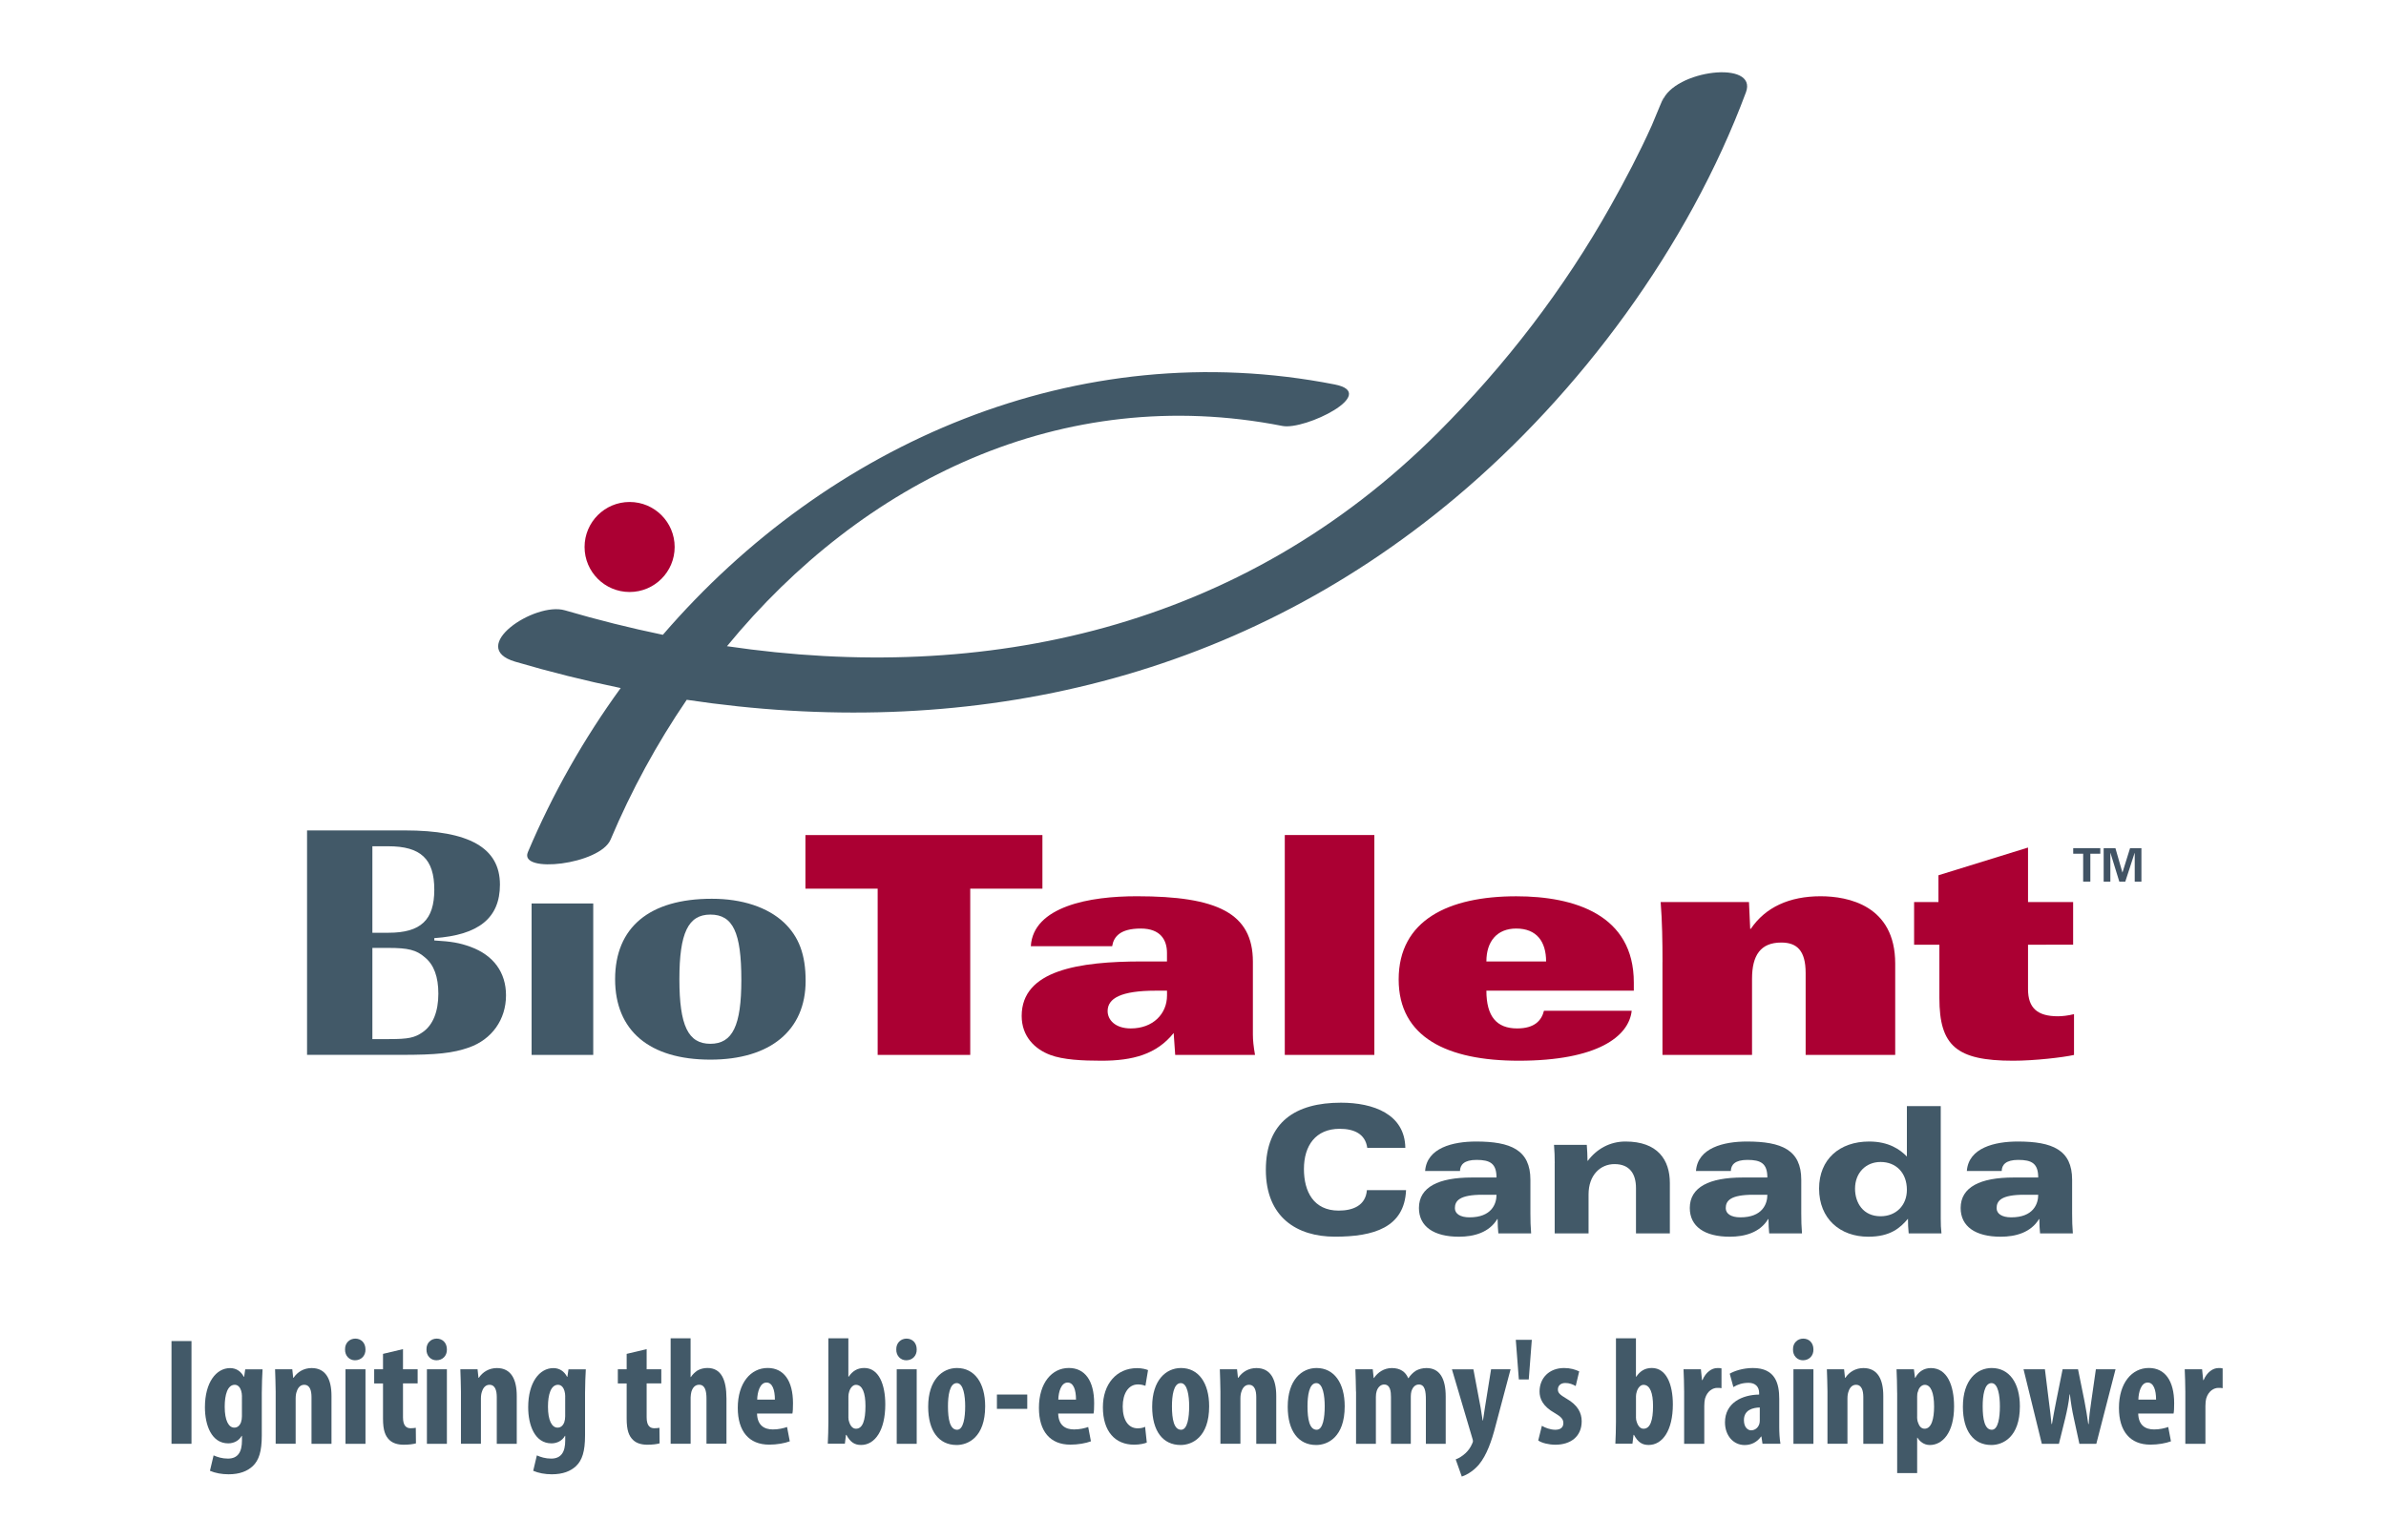 <svg xmlns="http://www.w3.org/2000/svg" xmlns:xlink="http://www.w3.org/1999/xlink" id="Layer_1" x="0px" y="0px" viewBox="0 0 594.61 383.85" style="enable-background:new 0 0 594.61 383.85;" xml:space="preserve"><style type="text/css">	.st0{fill:#425968;}	.st1{fill:#AB0033;}	.st2{fill:#415364;}</style><g>	<g>		<path class="st0" d="M108.23,234.43c4.28,0.25,6.29,0.59,9.06,1.6c5.7,2.1,8.81,6.37,8.81,12.08c0,6.04-3.52,10.99-9.23,13   c-4.03,1.42-8.05,1.84-16.94,1.84H76.52V207h24.33c16.11,0,23.74,4.36,23.74,13.51c0,8.31-5.29,12.58-16.36,13.34V234.43z    M96.82,232.51c8.06,0,11.41-3.19,11.41-10.74c0-7.64-3.35-10.82-11.49-10.82H92.8v21.56H96.82z M96.99,259.02   c4.78,0,6.37-0.33,8.39-1.76c2.52-1.76,3.86-5.11,3.86-9.56c0-4.19-1.09-7.21-3.36-9.06c-2.1-1.85-4.2-2.35-9.06-2.35H92.8v22.74   H96.99z"></path>		<path class="st0" d="M147.84,262.96h-15.36v-37.75h15.36V262.96z"></path>		<path class="st0" d="M195.4,229.99c3.69,3.52,5.37,7.97,5.37,14.52c0,12.33-8.81,19.63-23.74,19.63   c-15.19,0-23.74-7.22-23.74-20.05c0-12.92,8.56-20.05,24.08-20.05C184.92,224.03,191.29,226.13,195.4,229.99z M169.31,244.08   c0,11.58,2.18,16.11,7.72,16.11c5.54,0,7.72-4.53,7.72-15.94c0-11.83-2.1-16.27-7.72-16.27   C171.49,227.98,169.31,232.59,169.31,244.08z"></path>		<path class="st1" d="M218.71,221.52h-17.99v-13.36h59.06v13.36h-17.99v41.44h-23.07V221.52z"></path>		<path class="st1" d="M256.89,235.86c0.3-4.94,3.94-8.05,9.03-9.95c5.09-1.9,11.54-2.5,17.39-2.5c19.96,0,28.92,4.17,28.92,16.32   v18.14c0,1.44,0.16,2.96,0.53,5.09h-19.89l-0.38-5.46c-4.25,5.31-10.18,6.91-17.99,6.91c-4.78,0-9.56-0.23-12.75-1.44   c-3.87-1.44-7.14-4.63-7.14-9.72c0-11.38,14.2-13.59,30.06-13.59h6.15v-2.13c0-3.19-1.59-6.07-6.53-6.07   c-5.16,0-6.75,2.05-7.13,4.4H256.89z M288.02,246.95c-8.65,0-11.99,1.9-11.99,5.08c0,2.2,1.9,4.33,5.77,4.33   c5.54,0,9.03-3.64,9.03-8.2v-1.21H288.02z"></path>		<path class="st1" d="M342.5,208.15v54.81h-22.32v-54.81H342.5z"></path>		<path class="st1" d="M370.42,246.95c0,6.45,2.58,9.41,7.67,9.41c4.33,0,6.07-1.97,6.68-4.4h21.86   c-0.68,6.37-8.5,12.45-28.16,12.45c-17.84,0-29.91-5.85-29.91-20.26c0-14.8,12.45-20.73,29.3-20.73c14.57,0,29.3,4.63,29.3,21.48   v2.05H370.42z M385.3,239.66c0-4.94-2.35-8.2-7.44-8.2c-4.78,0-7.44,3.19-7.44,8.2H385.3z"></path>		<path class="st1" d="M414.31,239.81c0-5.09-0.08-10.1-0.46-14.96h22.01l0.3,6.68h0.16c3.64-5.39,9.63-8.12,17.38-8.12   c6.83,0,18.6,2.28,18.6,16.78v22.77h-22.32v-20.42c0-5.62-2.2-7.59-6.08-7.59c-5.16,0-7.28,3.19-7.28,9.04v18.97h-22.32V239.81z"></path>		<path class="st1" d="M505.4,211.27v13.59h11.24v10.63H505.4v11.08c0,4.71,2.36,6.76,7.44,6.76c1.06,0,2.5-0.15,4.02-0.53v10.17   c-2.73,0.61-9.79,1.44-15.18,1.44c-14.12,0-18.37-3.72-18.37-15.64v-13.28h-6.3v-10.63h6.07v-6.68L505.4,211.27z"></path>		<g>			<path class="st0" d="M340.73,286.13c-0.48-3.52-3.34-4.75-6.86-4.75c-6.02,0-8.92,4.22-8.92,10.02c0,5.63,2.42,10.37,8.66,10.37    c3.52,0,6.72-1.23,7.03-5.1h9.76c-0.4,9.36-8.13,11.6-17.71,11.6c-9.49,0-17.23-4.83-17.23-16.66c0-11.91,7.38-16.74,18.72-16.74    c8.09,0,15.91,2.86,16.04,11.25H340.73z"></path>			<path class="st0" d="M355.15,291.89c0.44-5.76,6.9-7.34,12.7-7.34c8.61,0,13.54,2.07,13.54,9.54v8.44c0,1.63,0.04,3.3,0.18,4.92    h-8.17c-0.09-0.75-0.18-2.37-0.18-3.56h-0.09c-2.02,3.34-5.8,4.39-9.54,4.39c-6.29,0-9.98-2.55-9.98-7.16    c0-5.23,4.92-7.6,13.18-7.6h6.15c0-3.52-1.63-4.39-4.97-4.39c-3.12,0-4.09,1.23-4.13,2.77H355.15z M369.43,297.82    c-5.67,0-6.86,1.49-6.86,3.34c0,1.36,1.28,2.29,3.65,2.29c5.49,0,6.72-3.34,6.72-5.62H369.43z"></path>			<path class="st0" d="M387.45,289.91c0-1.41-0.04-3.03-0.18-4.53h8.17c0.09,1.32,0.18,2.64,0.18,3.96h0.09    c2.2-2.94,5.49-4.79,9.36-4.79c8.04,0,11.07,4.57,11.07,10.33v12.57h-8.44v-11.29c0-3.52-1.54-5.98-5.36-5.98    c-3.47,0-6.46,2.68-6.46,7.56v9.71h-8.44V289.91z"></path>			<path class="st0" d="M422.65,291.89c0.44-5.76,6.9-7.34,12.7-7.34c8.61,0,13.54,2.07,13.54,9.54v8.44c0,1.63,0.04,3.3,0.18,4.92    h-8.17c-0.09-0.75-0.18-2.37-0.18-3.56h-0.09c-2.02,3.34-5.8,4.39-9.54,4.39c-6.29,0-9.98-2.55-9.98-7.16    c0-5.23,4.92-7.6,13.18-7.6h6.15c0-3.52-1.63-4.39-4.97-4.39c-3.12,0-4.09,1.23-4.13,2.77H422.65z M436.93,297.82    c-5.67,0-6.86,1.49-6.86,3.34c0,1.36,1.28,2.29,3.65,2.29c5.49,0,6.72-3.34,6.72-5.62H436.93z"></path>			<path class="st0" d="M483.65,303.8c0,1.36,0.04,2.46,0.18,3.65h-8.17c-0.13-1.23-0.18-2.42-0.18-3.65    c-1.93,2.29-4.39,4.48-9.89,4.48c-6.99,0-12.26-4.44-12.26-12c0-7.3,5.1-11.73,12.48-11.73c4.88,0,7.69,1.98,9.4,3.74v-12.57    h8.44V303.8z M468.66,303.18c3.82,0,6.55-2.68,6.55-6.59c0-4.26-2.72-6.94-6.55-6.94c-3.74,0-6.37,2.77-6.37,6.64    C462.29,299.84,464.31,303.18,468.66,303.18z"></path>			<path class="st0" d="M490.15,291.89c0.44-5.76,6.9-7.34,12.7-7.34c8.61,0,13.54,2.07,13.54,9.54v8.44c0,1.63,0.04,3.3,0.18,4.92    h-8.17c-0.09-0.75-0.18-2.37-0.18-3.56h-0.09c-2.02,3.34-5.8,4.39-9.54,4.39c-6.29,0-9.98-2.55-9.98-7.16    c0-5.23,4.92-7.6,13.18-7.6h6.15c0-3.52-1.63-4.39-4.97-4.39c-3.12,0-4.09,1.23-4.13,2.77H490.15z M504.43,297.82    c-5.67,0-6.86,1.49-6.86,3.34c0,1.36,1.28,2.29,3.65,2.29c5.49,0,6.72-3.34,6.72-5.62H504.43z"></path>		</g>		<path class="st1" d="M168.13,136.35c0,6.2-5.03,11.22-11.22,11.22c-6.2,0-11.23-5.02-11.23-11.22c0-6.2,5.03-11.22,11.23-11.22   C163.1,125.13,168.13,130.15,168.13,136.35z"></path>		<path class="st0" d="M414.25,25.26c1.36-3.68-2.04,4.7-2.6,5.98c-3.08,6.86-6.58,13.53-10.26,20.08   c-11.69,20.82-26.24,39.73-43,56.47c-49.06,49.07-113.03,62.77-177.22,53.29c33.69-41.05,83.37-65.72,138.43-54.9   c5.61,1.1,24.3-8.12,13.04-10.34c-64.17-12.61-126.25,14.59-167.45,62.4c-8.16-1.69-16.3-3.73-24.4-6.1   c-7.58-2.23-24.54,9.23-12.4,12.8c8.74,2.57,17.51,4.76,26.29,6.57c-9.16,12.6-16.96,26.33-23.13,40.91   c-2.3,5.42,17.98,3.11,20.62-3.15c5.19-12.29,11.57-23.99,18.97-34.83c68.2,10.24,135.94-3.64,191.68-50.46   c30.89-25.95,57.92-62.38,72.28-100.96C438.14,14.88,417.16,17.42,414.25,25.26z"></path>		<g>			<path class="st2" d="M516.65,211.42h6.76v1.39h-2.48v6.95h-1.79v-6.95h-2.48V211.42z"></path>			<path class="st2" d="M529.64,219.76h-1.49l-2.21-7.16l-0.02,0.02v7.14h-1.67v-8.34h2.93l1.74,6.06h0.02l1.89-6.06h2.83v8.34    h-1.67v-7.14l-0.02-0.02L529.64,219.76z"></path>		</g>	</g>	<g>		<g>			<path class="st0" d="M47.72,334.29v25.61h-4.98v-25.61H47.72z"></path>			<path class="st0" d="M65.43,341.32c-0.08,1.67-0.19,3.65-0.19,5.89v10.6c0,3.99-0.72,6.19-2.24,7.64    c-1.37,1.29-3.31,2.05-6.04,2.05c-1.71,0-3.31-0.3-4.64-0.87l0.91-3.84c0.95,0.42,2.13,0.8,3.57,0.8c2.51,0,3.5-1.67,3.5-4.52    v-1.14h-0.08c-0.65,1.18-1.94,1.86-3.34,1.86c-4.18,0-5.81-4.56-5.81-9c0-6.19,2.81-9.76,6.27-9.76c1.48,0,2.7,0.76,3.42,2.17    h0.08l0.27-1.86H65.43z M60.3,348.08c0-0.49-0.08-0.99-0.19-1.37c-0.23-0.8-0.76-1.52-1.6-1.52c-1.79,0-2.51,2.43-2.51,5.47    c0,3.46,0.99,5.21,2.39,5.21c0.65,0,1.29-0.34,1.67-1.33c0.15-0.42,0.23-0.99,0.23-1.48V348.08z"></path>			<path class="st0" d="M68.7,346.9c0-2.05-0.11-3.84-0.15-5.58h4.29l0.23,2.13h0.08c0.99-1.48,2.58-2.43,4.52-2.43    c3.53,0,4.94,2.81,4.94,6.95v11.93h-4.98v-11.63c0-1.6-0.38-3.08-1.82-3.08c-0.84,0-1.52,0.57-1.86,1.67    c-0.15,0.38-0.27,0.99-0.27,1.71v11.32H68.7V346.9z"></path>			<path class="st0" d="M91.08,336.38c0.04,1.6-1.1,2.7-2.62,2.7c-1.37,0-2.51-1.1-2.47-2.7c-0.04-1.67,1.18-2.7,2.55-2.7    C89.98,333.68,91.08,334.71,91.08,336.38z M86.1,359.9v-18.58h4.98v18.58H86.1z"></path>			<path class="st0" d="M100.43,336.3v5.02h3.65v3.53h-3.65v8.47c0,2.17,0.91,2.7,1.9,2.7c0.49,0,0.87-0.04,1.29-0.11l0.04,3.88    c-0.68,0.19-1.71,0.34-3.04,0.34c-1.44,0-2.7-0.34-3.57-1.18c-1.03-0.99-1.6-2.39-1.6-5.32v-8.78h-2.2v-3.53h2.2v-3.84    L100.43,336.3z"></path>			<path class="st0" d="M111.37,336.38c0.04,1.6-1.1,2.7-2.62,2.7c-1.37,0-2.51-1.1-2.47-2.7c-0.04-1.67,1.18-2.7,2.55-2.7    C110.27,333.68,111.37,334.71,111.37,336.38z M106.39,359.9v-18.58h4.98v18.58H106.39z"></path>			<path class="st0" d="M114.87,346.9c0-2.05-0.11-3.84-0.15-5.58h4.29l0.23,2.13h0.08c0.99-1.48,2.58-2.43,4.52-2.43    c3.53,0,4.94,2.81,4.94,6.95v11.93h-4.98v-11.63c0-1.6-0.38-3.08-1.82-3.08c-0.84,0-1.52,0.57-1.86,1.67    c-0.15,0.38-0.27,0.99-0.27,1.71v11.32h-4.98V346.9z"></path>			<path class="st0" d="M145.99,341.32c-0.08,1.67-0.19,3.65-0.19,5.89v10.6c0,3.99-0.72,6.19-2.24,7.64    c-1.37,1.29-3.31,2.05-6.04,2.05c-1.71,0-3.31-0.3-4.64-0.87l0.91-3.84c0.95,0.42,2.13,0.8,3.57,0.8c2.51,0,3.5-1.67,3.5-4.52    v-1.14h-0.08c-0.65,1.18-1.94,1.86-3.34,1.86c-4.18,0-5.81-4.56-5.81-9c0-6.19,2.81-9.76,6.27-9.76c1.48,0,2.7,0.76,3.42,2.17    h0.08l0.27-1.86H145.99z M140.86,348.08c0-0.49-0.08-0.99-0.19-1.37c-0.23-0.8-0.76-1.52-1.6-1.52c-1.79,0-2.51,2.43-2.51,5.47    c0,3.46,0.99,5.21,2.39,5.21c0.65,0,1.29-0.34,1.67-1.33c0.15-0.42,0.23-0.99,0.23-1.48V348.08z"></path>			<path class="st0" d="M161.15,336.3v5.02h3.65v3.53h-3.65v8.47c0,2.17,0.91,2.7,1.9,2.7c0.49,0,0.87-0.04,1.29-0.11l0.04,3.88    c-0.68,0.19-1.71,0.34-3.04,0.34c-1.44,0-2.7-0.34-3.57-1.18c-1.03-0.99-1.6-2.39-1.6-5.32v-8.78h-2.2v-3.53h2.2v-3.84    L161.15,336.3z"></path>			<path class="st0" d="M167.12,333.6h4.98v9.65h0.08c0.42-0.65,0.99-1.18,1.6-1.6c0.72-0.42,1.6-0.65,2.51-0.65    c3.42,0,4.75,2.89,4.75,7.6v11.28h-4.98v-11.28c0-1.82-0.34-3.42-1.82-3.42c-0.84,0-1.56,0.49-1.94,1.75    c-0.08,0.3-0.19,0.99-0.19,1.41v11.55h-4.98V333.6z"></path>			<path class="st0" d="M188.66,352.37c0.08,2.89,1.75,3.95,3.95,3.95c1.41,0,2.66-0.3,3.53-0.61l0.68,3.57    c-1.29,0.49-3.23,0.83-5.13,0.83c-5.05,0-7.83-3.34-7.83-9.16c0-6.23,3.23-9.95,7.45-9.95c3.99,0,6.31,3.15,6.31,8.78    c0,1.33-0.04,2.05-0.15,2.58H188.66z M193.11,348.88c0-2.39-0.61-4.25-2.09-4.25c-1.63,0-2.28,2.39-2.32,4.25H193.11z"></path>			<path class="st0" d="M206.29,359.9c0.08-1.63,0.15-3.72,0.15-5.51V333.6h4.98v9.57h0.08c0.91-1.33,2.09-2.17,3.88-2.17    c3.61,0,5.24,4.07,5.24,9.08c0,6.5-2.58,10.11-6.04,10.11c-1.56,0-2.66-0.65-3.65-2.51h-0.11l-0.27,2.2H206.29z M211.42,353.25    c0,0.46,0.08,0.91,0.19,1.18c0.42,1.33,1.1,1.71,1.71,1.71c1.67,0,2.36-2.09,2.36-5.66c0-3.19-0.72-5.28-2.39-5.28    c-0.76,0-1.41,0.8-1.67,1.71c-0.11,0.3-0.19,0.8-0.19,1.14V353.25z"></path>			<path class="st0" d="M228.45,336.38c0.04,1.6-1.1,2.7-2.62,2.7c-1.37,0-2.51-1.1-2.47-2.7c-0.04-1.67,1.18-2.7,2.55-2.7    C227.35,333.68,228.45,334.71,228.45,336.38z M223.47,359.9v-18.58h4.98v18.58H223.47z"></path>			<path class="st0" d="M245.51,350.55c0,7.75-4.29,9.65-7.1,9.65c-4.45,0-7.1-3.5-7.1-9.54c0-6.69,3.5-9.65,7.18-9.65    C242.85,341.01,245.51,344.7,245.51,350.55z M236.24,350.55c0,3.19,0.49,5.85,2.28,5.85c1.6,0,2.01-3.12,2.01-5.85    c0-2.55-0.42-5.78-2.09-5.78C236.62,344.77,236.24,348,236.24,350.55z"></path>			<path class="st0" d="M256,347.62v3.57h-7.56v-3.57H256z"></path>			<path class="st0" d="M263.71,352.37c0.08,2.89,1.75,3.95,3.95,3.95c1.41,0,2.66-0.3,3.53-0.61l0.68,3.57    c-1.29,0.49-3.23,0.83-5.13,0.83c-5.05,0-7.83-3.34-7.83-9.16c0-6.23,3.23-9.95,7.45-9.95c3.99,0,6.31,3.15,6.31,8.78    c0,1.33-0.04,2.05-0.15,2.58H263.71z M268.15,348.88c0-2.39-0.61-4.25-2.09-4.25c-1.63,0-2.28,2.39-2.32,4.25H268.15z"></path>			<path class="st0" d="M285.79,359.59c-0.49,0.23-1.75,0.53-3.15,0.53c-4.71,0-7.79-3.27-7.79-9.35c0-5.74,3.38-9.73,8.51-9.73    c1.18,0,2.24,0.27,2.74,0.49l-0.65,3.91c-0.42-0.15-1.03-0.34-1.86-0.34c-2.39,0-3.8,2.28-3.8,5.51c0,3.38,1.41,5.43,3.72,5.43    c0.72,0,1.33-0.11,1.86-0.38L285.79,359.59z"></path>			<path class="st0" d="M301.33,350.55c0,7.75-4.29,9.65-7.1,9.65c-4.45,0-7.1-3.5-7.1-9.54c0-6.69,3.5-9.65,7.18-9.65    C298.67,341.01,301.33,344.7,301.33,350.55z M292.06,350.55c0,3.19,0.49,5.85,2.28,5.85c1.6,0,2.01-3.12,2.01-5.85    c0-2.55-0.42-5.78-2.09-5.78C292.44,344.77,292.06,348,292.06,350.55z"></path>			<path class="st0" d="M304.14,346.9c0-2.05-0.11-3.84-0.15-5.58h4.29l0.23,2.13h0.08c0.99-1.48,2.58-2.43,4.52-2.43    c3.53,0,4.94,2.81,4.94,6.95v11.93h-4.98v-11.63c0-1.6-0.38-3.08-1.82-3.08c-0.84,0-1.52,0.57-1.86,1.67    c-0.15,0.38-0.27,0.99-0.27,1.71v11.32h-4.98V346.9z"></path>			<path class="st0" d="M335.11,350.55c0,7.75-4.29,9.65-7.1,9.65c-4.45,0-7.1-3.5-7.1-9.54c0-6.69,3.5-9.65,7.18-9.65    C332.45,341.01,335.11,344.7,335.11,350.55z M325.84,350.55c0,3.19,0.49,5.85,2.28,5.85c1.6,0,2.01-3.12,2.01-5.85    c0-2.55-0.42-5.78-2.09-5.78C326.22,344.77,325.84,348,325.84,350.55z"></path>			<path class="st0" d="M337.92,346.9c0-2.05-0.11-3.84-0.15-5.58h4.33l0.23,2.17h0.08c0.95-1.41,2.51-2.47,4.45-2.47    c2.09,0,3.42,0.95,4.07,2.51h0.08c0.46-0.72,1.14-1.41,1.86-1.86c0.76-0.42,1.67-0.65,2.62-0.65c3.31,0,4.79,2.62,4.79,7.1v11.78    h-4.94v-10.94c0-2.13-0.23-3.84-1.75-3.84c-0.87,0-1.52,0.61-1.86,1.71c-0.08,0.27-0.15,0.8-0.15,1.29v11.78h-4.94v-11.66    c0-1.33-0.15-3.12-1.71-3.12c-0.76,0-1.52,0.57-1.86,1.67c-0.11,0.34-0.19,0.87-0.19,1.41v11.7h-4.94V346.9z"></path>			<path class="st0" d="M367.18,341.32l1.82,9.65c0.19,1.1,0.34,2.13,0.49,3.12h0.08c0.15-0.95,0.3-2.01,0.46-3.04l1.56-9.73h4.86    l-3.8,14.32c-0.91,3.5-2.13,7.11-4.14,9.5c-1.56,1.82-3.46,2.7-4.22,2.93l-1.52-4.29c0.87-0.3,1.71-0.87,2.47-1.56    c0.68-0.65,1.22-1.41,1.56-2.2c0.15-0.34,0.27-0.53,0.27-0.8c0-0.23-0.08-0.46-0.15-0.68l-5.09-17.21H367.18z"></path>			<path class="st0" d="M381.74,333.98l-0.76,9.88h-2.47l-0.76-9.88H381.74z"></path>			<path class="st0" d="M384.25,355.41c0.72,0.46,2.09,0.99,3.34,0.99c1.29,0,2.01-0.57,2.01-1.67c0-0.95-0.53-1.56-2.17-2.51    c-3.04-1.71-3.76-3.65-3.76-5.36c0-3.34,2.39-5.85,6.12-5.85c1.56,0,2.77,0.38,3.76,0.84l-0.87,3.65    c-0.72-0.42-1.6-0.76-2.58-0.76c-1.25,0-1.86,0.76-1.86,1.6c0,0.84,0.42,1.29,2.17,2.32c2.74,1.56,3.76,3.5,3.76,5.62    c0,3.8-2.74,5.85-6.57,5.85c-1.56,0-3.38-0.42-4.26-1.06L384.25,355.41z"></path>			<path class="st0" d="M402.56,359.9c0.08-1.63,0.15-3.72,0.15-5.51V333.6h4.98v9.57h0.08c0.91-1.33,2.09-2.17,3.88-2.17    c3.61,0,5.24,4.07,5.24,9.08c0,6.5-2.58,10.11-6.04,10.11c-1.56,0-2.66-0.65-3.65-2.51h-0.11l-0.27,2.2H402.56z M407.69,353.25    c0,0.46,0.08,0.91,0.19,1.18c0.42,1.33,1.1,1.71,1.71,1.71c1.67,0,2.36-2.09,2.36-5.66c0-3.19-0.72-5.28-2.39-5.28    c-0.76,0-1.41,0.8-1.67,1.71c-0.11,0.3-0.19,0.8-0.19,1.14V353.25z"></path>			<path class="st0" d="M419.7,346.9c0-1.86-0.08-3.88-0.15-5.58h4.33l0.27,2.7h0.11c0.84-1.98,2.32-3,3.69-3    c0.49,0,0.76,0,1.06,0.08v4.94c-0.3-0.08-0.65-0.08-1.06-0.08c-1.06,0-2.47,0.72-3.04,2.66c-0.11,0.42-0.19,1.06-0.19,1.86v9.42    h-5.02V346.9z"></path>			<path class="st0" d="M439.23,359.9l-0.27-1.82h-0.08c-1.03,1.44-2.47,2.13-4.1,2.13c-2.81,0-4.9-2.36-4.9-5.66    c0-4.86,4.29-6.88,8.51-6.92v-0.42c0-1.44-0.87-2.51-2.62-2.51c-1.48,0-2.7,0.38-3.8,1.06l-0.91-3.34    c1.03-0.61,3.19-1.41,5.77-1.41c5.66,0,6.57,3.95,6.57,7.71v6.91c0,1.48,0.08,3,0.3,4.26H439.23z M438.55,350.85    c-1.67,0.04-3.95,0.57-3.95,3.15c0,1.86,1.03,2.54,1.79,2.54c0.8,0,1.71-0.49,2.05-1.6c0.08-0.27,0.11-0.57,0.11-0.87V350.85z"></path>			<path class="st0" d="M451.92,336.38c0.04,1.6-1.1,2.7-2.62,2.7c-1.37,0-2.51-1.1-2.47-2.7c-0.04-1.67,1.18-2.7,2.55-2.7    C450.82,333.68,451.92,334.71,451.92,336.38z M446.94,359.9v-18.58h4.98v18.58H446.94z"></path>			<path class="st0" d="M455.42,346.9c0-2.05-0.11-3.84-0.15-5.58h4.29l0.23,2.13h0.08c0.99-1.48,2.58-2.43,4.52-2.43    c3.53,0,4.94,2.81,4.94,6.95v11.93h-4.98v-11.63c0-1.6-0.38-3.08-1.82-3.08c-0.84,0-1.52,0.57-1.86,1.67    c-0.15,0.38-0.27,0.99-0.27,1.71v11.32h-4.98V346.9z"></path>			<path class="st0" d="M472.78,347.21c0-2.24-0.08-4.14-0.15-5.89h4.33l0.27,2.13h0.08c0.76-1.52,2.17-2.43,3.88-2.43    c4.1,0,5.78,4.41,5.78,9.57c0,6.61-2.93,9.61-6.04,9.61c-1.52,0-2.55-0.95-3.08-1.82h-0.08v8.81h-4.98V347.21z M477.76,353.1    c0,0.65,0.08,1.22,0.27,1.6c0.38,1.14,1.03,1.44,1.6,1.44c1.75,0,2.36-2.58,2.36-5.51c0-3.53-0.84-5.43-2.32-5.43    c-0.76,0-1.48,0.72-1.67,1.6c-0.19,0.38-0.23,0.87-0.23,1.33V353.1z"></path>			<path class="st0" d="M503.37,350.55c0,7.75-4.29,9.65-7.1,9.65c-4.45,0-7.1-3.5-7.1-9.54c0-6.69,3.5-9.65,7.18-9.65    C500.71,341.01,503.37,344.7,503.37,350.55z M494.1,350.55c0,3.19,0.49,5.85,2.28,5.85c1.6,0,2.01-3.12,2.01-5.85    c0-2.55-0.42-5.78-2.09-5.78C494.48,344.77,494.1,348,494.1,350.55z"></path>			<path class="st0" d="M509.61,341.32l0.99,8.02c0.27,2.01,0.49,3.88,0.65,5.62h0.11c0.3-1.75,0.68-3.8,1.03-5.55l1.63-8.09h3.84    l1.6,7.9c0.38,2.09,0.72,3.91,0.95,5.74h0.11c0.11-1.75,0.34-3.69,0.65-5.7l1.14-7.94h4.9l-4.79,18.58h-4.22l-1.41-6.5    c-0.38-1.71-0.72-3.69-0.95-5.81h-0.08c-0.23,2.17-0.65,4.1-1.06,5.85l-1.6,6.46h-4.26l-4.56-18.58H509.61z"></path>			<path class="st0" d="M532.86,352.37c0.08,2.89,1.75,3.95,3.95,3.95c1.41,0,2.66-0.3,3.53-0.61l0.68,3.57    c-1.29,0.49-3.23,0.83-5.13,0.83c-5.05,0-7.83-3.34-7.83-9.16c0-6.23,3.23-9.95,7.45-9.95c3.99,0,6.31,3.15,6.31,8.78    c0,1.33-0.04,2.05-0.15,2.58H532.86z M537.31,348.88c0-2.39-0.61-4.25-2.09-4.25c-1.63,0-2.28,2.39-2.32,4.25H537.31z"></path>			<path class="st0" d="M544.6,346.9c0-1.86-0.08-3.88-0.15-5.58h4.33l0.27,2.7h0.11c0.83-1.98,2.32-3,3.68-3    c0.49,0,0.76,0,1.06,0.08v4.94c-0.3-0.08-0.65-0.08-1.06-0.08c-1.06,0-2.47,0.72-3.04,2.66c-0.11,0.42-0.19,1.06-0.19,1.86v9.42    h-5.01V346.9z"></path>		</g>	</g></g></svg>